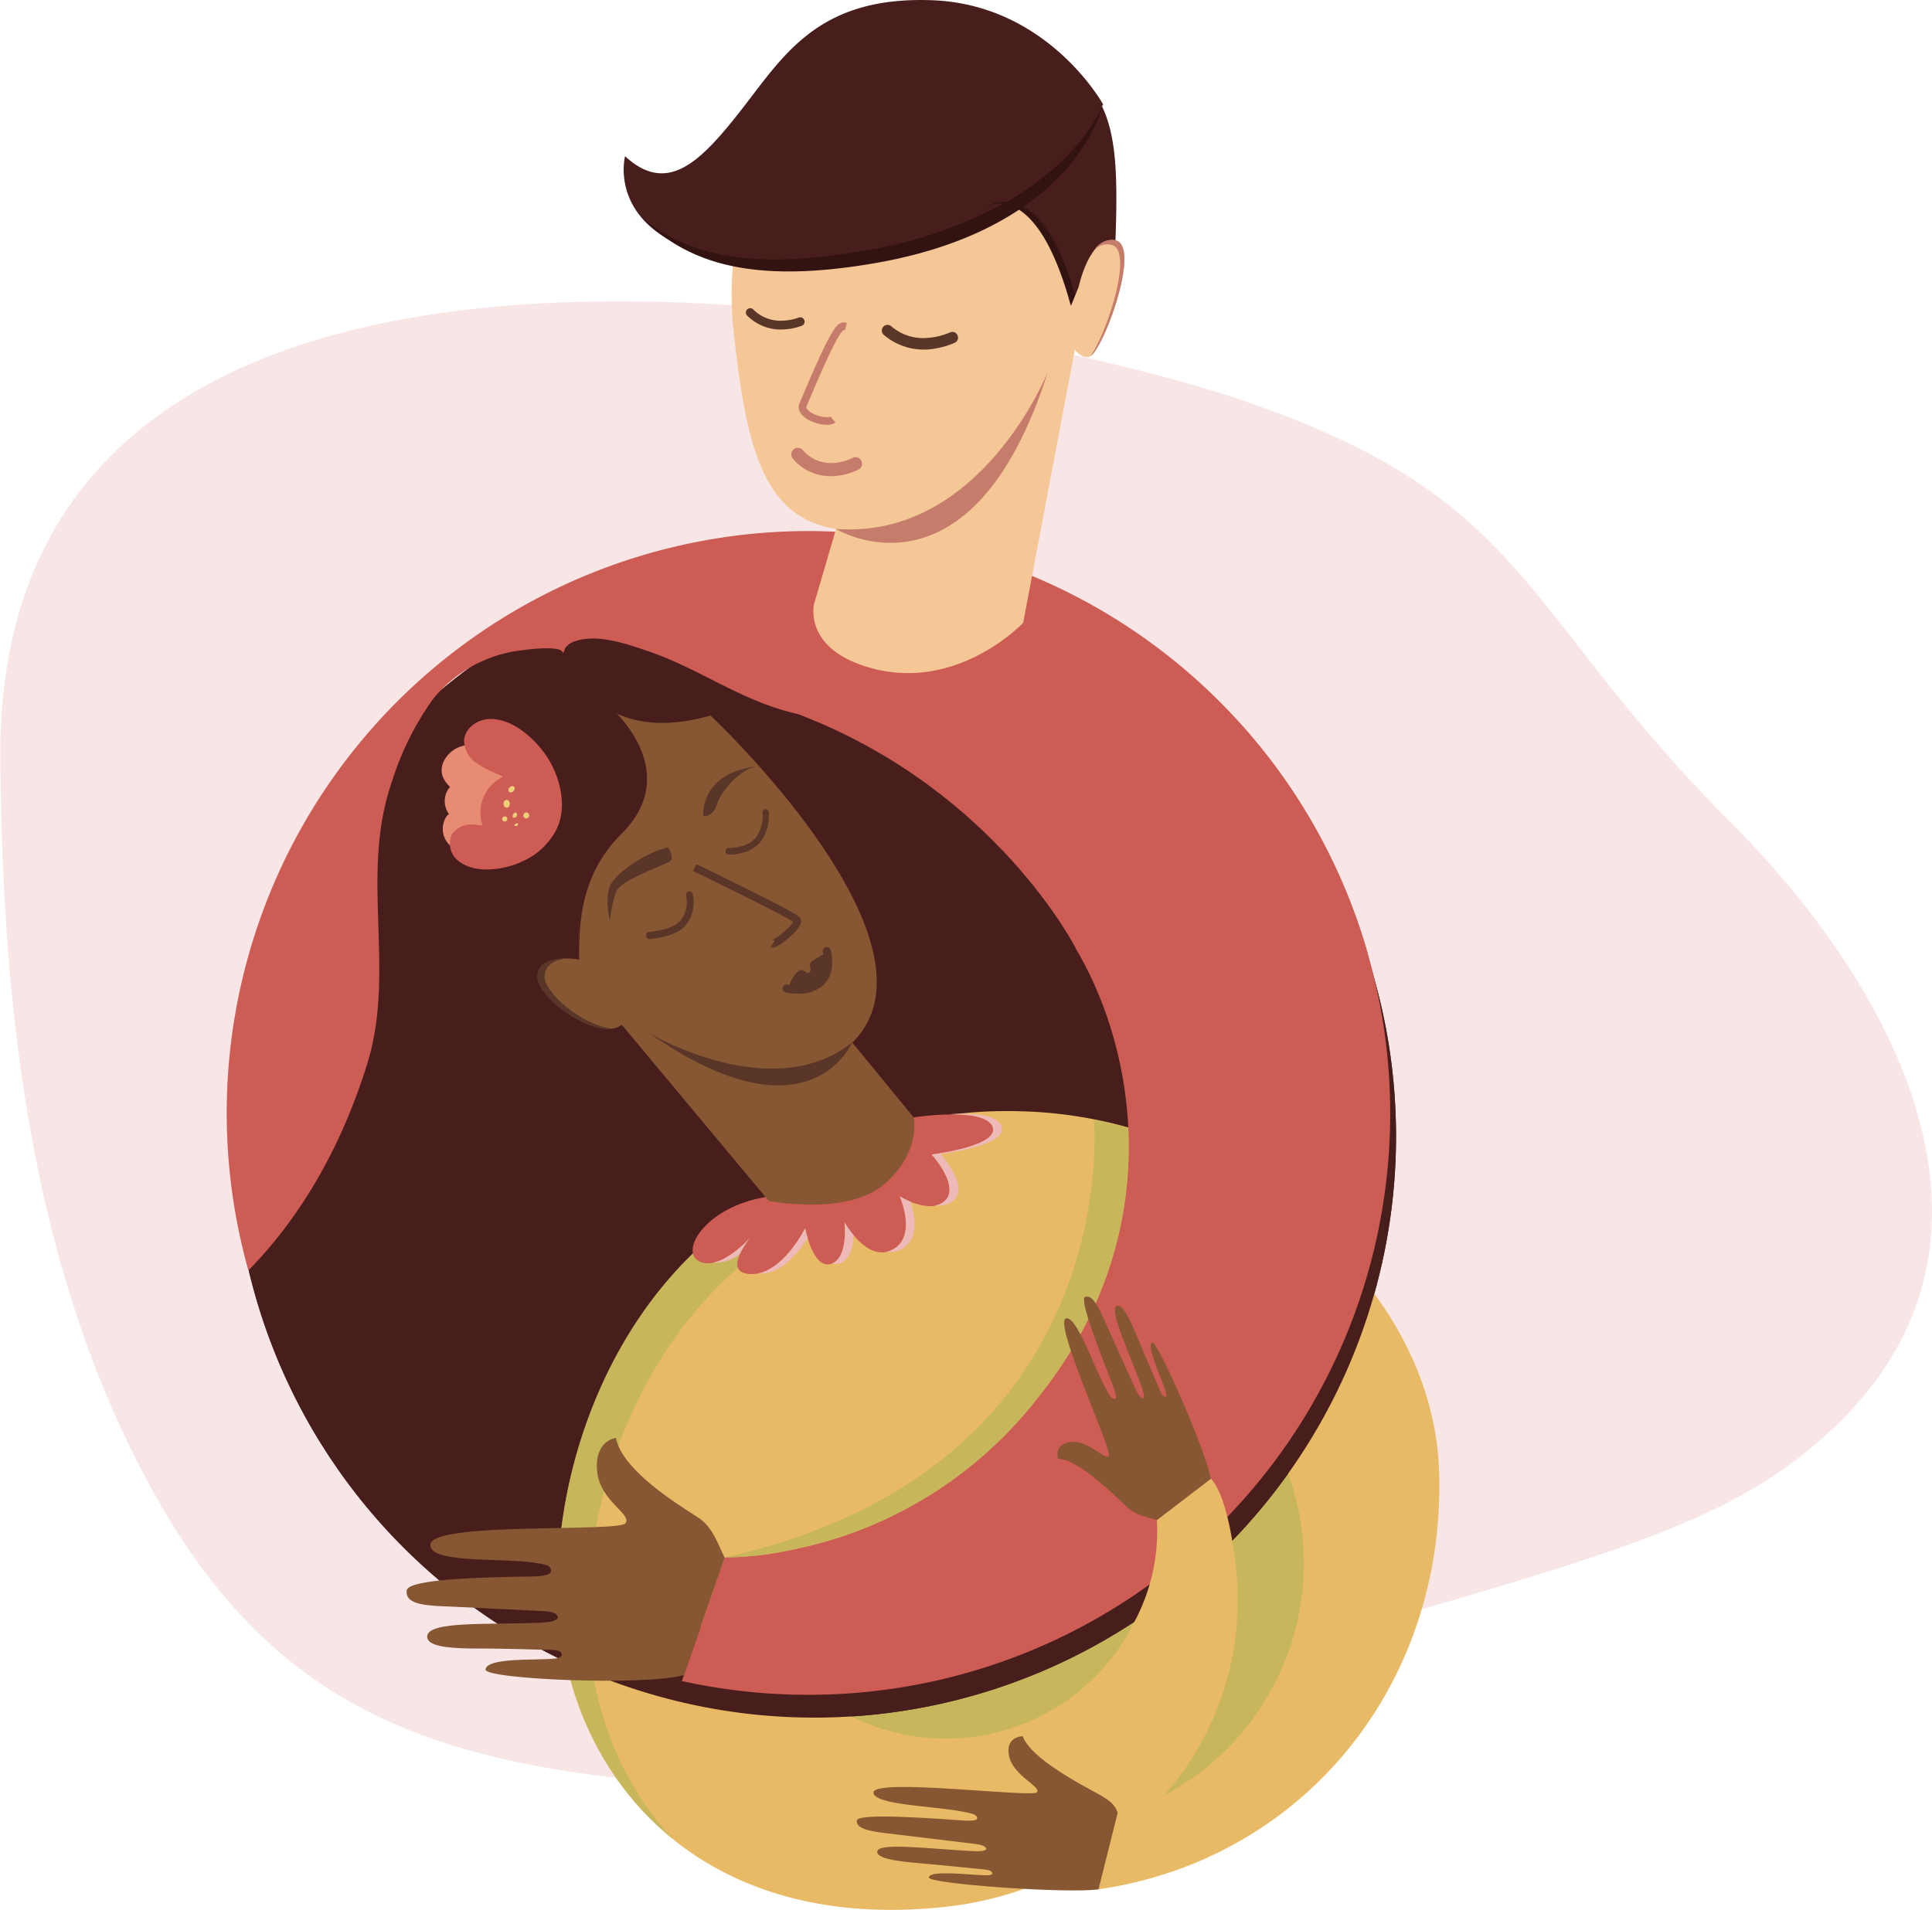 <svg xmlns="http://www.w3.org/2000/svg" viewBox="0 0 315.64 312.09"><defs><style>.cls-1{isolation:isolate;}.cls-2{fill:#c93f3f;opacity:0.13;}.cls-3{fill:#e9ba65;}.cls-4,.cls-9{fill:#a7b252;}.cls-4,.cls-8{opacity:0.5;mix-blend-mode:multiply;}.cls-5{fill:#481e1c;}.cls-13,.cls-18,.cls-6{fill:none;}.cls-7{fill:#cc5c54;}.cls-10{fill:#edb9b9;}.cls-11{fill:#875733;}.cls-12{fill:#593627;}.cls-13{stroke:#593627;}.cls-13,.cls-18{stroke-miterlimit:10;stroke-width:1.25px;}.cls-14{fill:#0a2240;}.cls-15{fill:#f5c696;}.cls-16{fill:#331212;}.cls-17{fill:#c67c6b;}.cls-18{stroke:#c67c6b;}.cls-19{fill:#e78b72;}.cls-20{fill:#eecf79;}</style></defs><g class="cls-1"><g id="Layer_2" data-name="Layer 2"><g id="Layer_5" data-name="Layer 5"><path class="cls-2" d="M101.06,49.24c-51.33,0-101.64,15.58-101,75C.39,163.36,4.65,203.33,22,238S61.33,286,100.34,290.46a104.63,104.63,0,0,0,11.86.66c21.29,0,42.63-6,63.39-12,82.92-23.88,104.14-27.81,122.91-44.81,34.71-31.46,10.06-74.08-15.55-99.72C247.42,99,250.21,81.37,202.21,65.16c-15.83-5.34-58.84-15.92-101.15-15.92"/><g id="BOY_AND_GIRL" data-name="BOY AND GIRL"><path class="cls-3" d="M102.72,259.35c-11.63,39.42,18.45,45,59.52,43.65s72.46-52.07,72.46-52.07c-1.34-41.08-30.83-70.43-71.91-69.09S115.94,214.52,102.72,259.35Z"/><path class="cls-4" d="M102.72,259.35c-11.63,39.42,18.45,45,59.52,43.65s72.46-52.07,72.46-52.07c-1.34-41.08-30.83-70.43-71.91-69.09S115.94,214.52,102.72,259.35Z"/><path class="cls-5" d="M100.16,256.49l11,12.81.18,5.39h0a94.94,94.94,0,0,1-45.51-24.58L79.15,238.6S89.82,252.9,100.16,256.49Z"/><path class="cls-5" d="M130,90.62c3-.1,5.93-.05,8.85.12l-.08.1a95,95,0,1,1-100.64,98v-.11A95,95,0,0,1,130,90.62Z"/><path class="cls-6" d="M184.46,215a42.94,42.94,0,0,1,5.69,78.42,48,48,0,0,0,12-33.59,50,50,0,0,0-4-18.19h-.29L189,248.39a34.52,34.52,0,0,1-65,17.32,139,139,0,0,0,28.1-8.3C167.94,250.68,179.64,226.53,184.46,215Z"/><path class="cls-3" d="M91.16,261.1c.91,27.75,21.57,54.62,62.41,50.58a57.14,57.14,0,0,0,27.53-10.14l-1.64,7.19c33.59-4.89,56.78-33.58,55.65-68.3-1.05-32-34.9-57.47-66.81-58.76-9.71-.4-17.83.58-26.05,4.53l1.82,2.79C105.84,196.13,90.29,234.15,91.16,261.1ZM124,265.71a139.52,139.52,0,0,0,28.1-8.3c15.85-6.73,27.55-30.88,32.36-42.44a42.95,42.95,0,0,1,5.71,78.42,48,48,0,0,0,12-33.58,50.06,50.06,0,0,0-4-18.19h-.29L189,248.39a34.51,34.51,0,0,1-65,17.32Z"/><path class="cls-5" d="M130,90.62c3-.1,5.93-.05,8.85.12l-.08.1a95,95,0,1,1-100.64,98v-.11A95,95,0,0,1,130,90.62Z"/><path class="cls-3" d="M91.16,261.1c0,.8.06,1.62.13,2.42l33.63,3.82c-.33-.53-.64-1.08-.93-1.63a139.52,139.52,0,0,0,28.1-8.3c15.85-6.73,27.55-30.88,32.36-42.44a42.47,42.47,0,0,1,4.8,2.05l.57-31a71.48,71.48,0,0,0-21.52-4.38c-9.71-.4-17.83.58-26.05,4.53l1.82,2.79C105.84,196.13,90.29,234.15,91.16,261.1Z"/><path class="cls-7" d="M111.39,274.69h0l7-20.19h0a52.4,52.4,0,0,0,10.92-1.24,67.55,67.55,0,0,0,40.15-24.72c21.55-26.78,16.2-56.86,6.31-73.51h0L203,118.68a95,95,0,0,1-67.84,158.21A95.66,95.66,0,0,1,111.39,274.69Z"/><path class="cls-7" d="M128.91,86.83A95.07,95.07,0,0,1,223.5,156c-17.84,7.92-31.61-5.63-36.31-16.36s-13.89-32.9-35.75-24.92-31.71-3.64-45.57-8.32c-3.44-1.16-8.14-2.85-11.81-1.65a3.32,3.32,0,0,0-1.72,1.14,9.61,9.61,0,0,1-.36.91v0c.09-1.47-6-.65-6.74-.54a21.83,21.83,0,0,0-14.52,8A47.94,47.94,0,0,0,64,127.82c-5.26,15.21.72,30.77-4,46-4.58,14.77-11.63,25.85-19.42,33.77A95.11,95.11,0,0,1,128.91,86.83Z"/><g id="SHADOWS" class="cls-8"><path class="cls-9" d="M147.52,188.43c1.54-.2,3.6,2.06,5.71,4.7a1.74,1.74,0,0,0-.8-.09c-40.74,5.43-57.26,44.93-56.35,72.67.41,12.73,5,25.28,13.77,34.74-12-9.74-18.2-24.42-18.69-39.34C90.25,233.36,106.78,193.87,147.52,188.43Z"/><path class="cls-9" d="M178.72,182.92l5.61,1.35c.67,13.91-3.06,29.58-14.87,44.26a67.55,67.55,0,0,1-40.15,24.72,52.4,52.4,0,0,1-10.92,1.24h0C184.08,239.87,178.72,182.92,178.72,182.92Z"/></g><path class="cls-7" d="M149.3,182.58s11.42-1.76,12.84,1.48-9.92,4.61-9.92,4.61,4.62,5.08,2.22,7.5-7.44-.65-7.44-.65,2.93,6.59-1.21,8.71-7.82-4.45-7.82-4.45.69,5.92-2.25,6.76-4.18-5.81-4.18-5.81-3.74,7.55-8.79,7.47-.19-5.94-.19-5.94-4.8,5.44-8.23,3.9.79-8.89,10.76-10.56Z"/><path class="cls-10" d="M154.44,196.14c2.4-2.41-2.22-7.5-2.22-7.5s11.34-1.36,9.92-4.6c-.72-1.64-4-2-7-2,3.38-.17,7.61,0,8.44,1.91,1.42,3.25-9.92,4.61-9.92,4.61s4.62,5.08,2.23,7.49a3.65,3.65,0,0,1-3.08.9A3,3,0,0,0,154.44,196.14Z"/><path class="cls-10" d="M138,199.75a14.27,14.27,0,0,0,1.45,2.06c-.08,1.79-.53,4.15-2.31,4.66a1.8,1.8,0,0,1-1.13-.05C138.62,205.31,138,199.75,138,199.75Z"/><path class="cls-10" d="M145.8,204.2c4.14-2.11,1.2-8.7,1.2-8.7a12.94,12.94,0,0,0,1.74.84c.63,1.87,1.66,6.18-1.54,7.82a3.63,3.63,0,0,1-2.28.37A4.13,4.13,0,0,0,145.8,204.2Z"/><path class="cls-10" d="M122.56,202.24a13.19,13.19,0,0,0-1.68,2.65,6.47,6.47,0,0,1-4.37,1.43C119.49,205.71,122.56,202.24,122.56,202.24Z"/><path class="cls-10" d="M131.54,200.71s.14.71.42,1.64c-1.43,2.23-4.3,5.84-7.81,5.78a3.44,3.44,0,0,1-.46,0C128.26,207.33,131.54,200.71,131.54,200.71Z"/><g id="GIRL_FACE" data-name="GIRL FACE"><path class="cls-11" d="M94.62,156.8l.07-.08a38.55,38.55,0,0,1-4.31-12.37c-3.33-18.39-6.78-33.23,3.1-35s19,3.84,23.31,8.27c0,0,36.19,34.33,23.9,51.08a14.79,14.79,0,0,1-1.44,1.67h0l10.05,12.26s1.17,5.9-5,11-18.72,2.59-18.72,2.59l-24-28.77c-3.82,2.91-13.9-4.47-13.71-7.93C88.08,155.75,94,156.7,94.62,156.8Z"/><path class="cls-12" d="M87.74,159.53c.14-2.55,2.89-2.94,4.85-2.9-1.71.16-3.5.82-3.61,2.86-.15,2.81,6.47,8.21,11,8.57C95.55,168.79,87.58,162.61,87.74,159.53Z"/><path class="cls-12" d="M139.21,170.35s-7,16.76-33.14-1.53C106.07,168.82,126.1,180.79,139.21,170.35Z"/><path class="cls-13" d="M113.5,141.77s16.61,8,16.75,8.63c.23,1.1-3.72,4-4,3.82"/><path class="cls-12" d="M119.28,139.65c.93,0,3.86-.31,5.27-2.52a7.28,7.28,0,0,0,1.06-4.25.53.53,0,1,0-1,.11h0a6.28,6.28,0,0,1-.9,3.57c-1.34,2.09-4.61,2-4.65,2a.53.53,0,0,0,0,1.06Z"/><path class="cls-12" d="M106.14,153.44h0c.18,0,4.3-.27,5.93-2.3a6,6,0,0,0,1.11-5.06.57.57,0,0,0-.7-.39.57.57,0,0,0-.39.7,4.82,4.82,0,0,1-.9,4c-1.32,1.64-5.08,1.88-5.11,1.88a.56.56,0,0,0-.53.6A.55.55,0,0,0,106.14,153.44Z"/><path class="cls-12" d="M123.38,125.28s-8.49.57-8.51,8.09c0,0,1.64.26,2.28-2C117.6,129.69,120.57,125.9,123.38,125.28Z"/><path class="cls-12" d="M109.56,139.29c.27.6.26,1.2-.07,1.43-1,.72-8,3-8.83,5a19.49,19.49,0,0,0-1,4.74s-1.11-4.15.32-6.27,5.9-5,9.17-5.72A3,3,0,0,1,109.56,139.29Z"/><path class="cls-12" d="M130.64,162.37a5.87,5.87,0,0,0,3.78-1.32c2.39-2.15,1.31-5.71,1.27-5.86a.66.66,0,0,0-1.26.39s.86,2.91-.89,4.49-4.77.84-4.81.84a.66.66,0,1,0-.28,1.28A9.28,9.28,0,0,0,130.64,162.37Z"/><path class="cls-12" d="M134.72,155.85s-2,1-2.33,1.54.42,1.1-.2,1.49-.74-.72-1.67-.25a4.79,4.79,0,0,0-1.63,2.71,4,4,0,0,0,5.41-1.07A3.78,3.78,0,0,0,134.72,155.85Z"/></g><path class="cls-5" d="M93.08,109.25c.44-.08.89-.15,1.33-.2,8.45-3.78,17.52,3.55,22,7.75-7,2-12.33,1.36-16.17-.72,2.78,3.51,8.23,12.34.34,20.15-7.41,7.31-5.88,16.44-6,20.61-3.67-2-6.16-8.62-6.85-12.46C84.44,126,83.2,111.07,93.08,109.25Z"/><path class="cls-14" d="M93.57,109.39Z"/><path class="cls-5" d="M115.69,116.52l.41.39c-6.51,1.88-11.57,1.43-15.33-.31,2.18,2.26,9.48,11,.76,19.66-7.41,7.32-6.8,16.41-6.94,20.58,0-4.53-1.17-13.67,5.51-20.53,8-8.17,2-17.67.44-19.82a14.92,14.92,0,0,1-7-7.1C96.6,115.32,103.74,119.83,115.69,116.52Z"/><path class="cls-3" d="M201.65,254.1s-1.06-9.55-3.82-12.49L189,248.39a31.37,31.37,0,0,1-4.56,18.18"/><g id="BOY_HEAD" data-name="BOY HEAD"><path class="cls-15" d="M127.53,17.07S141.15-1.6,159.91,7.79c18.25,9.14,19.54,27.67,14.67,47.05a13.32,13.32,0,0,1,1,2.4l-8.42,44.53s-10.6,11.3-24.84,7.4C131.11,106.08,133,98.68,133,98.68l3.59-12.25h0C124.66,84.57,121.9,73,119.86,54.22,117.63,33.84,127.53,17.07,127.53,17.07Z"/><path class="cls-5" d="M102.12,25.53c6.8,6.25,12.09,1.2,18.7-7.21,7.09-9,12.58-19,31.5-18.28s27.89,17,27.89,17l-.23.37a1.26,1.26,0,0,1,.26.39c2.15,4.82,2.37,11.25,2,21.49s-6.4,9.64-6.4,9.64c-3.25-11.94-7.55-15.25-10.73-15.82a51.3,51.3,0,0,1-28.45,10.32C96.89,45.22,102.12,25.53,102.12,25.53Z"/><path class="cls-16" d="M140.88,41a72.84,72.84,0,0,0,23-7.67,4.84,4.84,0,0,0-3.08.59,6.11,6.11,0,0,1,3.66-.92C177.16,25.71,180.21,17,180.21,17s-1.89,9.06-13,16.77c2.82,1.55,6.07,5.58,8.66,15.08a5,5,0,0,0,3.41-1.24,5.2,5.2,0,0,1-4.36,2.26c-2.65-9.7-5.79-13.91-8.44-15.6-5.45,3.62-13,6.89-23.43,8.71-20.25,3.53-30.9,0-38.36-7.59C112.05,41.72,122.51,44.18,140.88,41Z"/><path class="cls-15" d="M176.21,46.93s1.81-8.61,6.06-7.64-2.13,18.3-4.3,19-4.56-4.51-4.56-4.51Z"/><path class="cls-17" d="M181.58,40a3,3,0,0,0-2.77.81,3.41,3.41,0,0,1,3.46-1.55c4.15,1-1.81,17.41-4.12,18.94C180.74,54.64,185.35,40.9,181.58,40Z"/><path class="cls-17" d="M136.55,86.43s22.14,13.6,34.67-25.72C171.22,60.71,160.28,88.23,136.55,86.43Z"/><path class="cls-12" d="M152.86,56.94A12.9,12.9,0,0,0,156,56a.92.92,0,0,0,.42-1.24.91.91,0,0,0-1.23-.43,11,11,0,0,1-3.32.85,8,8,0,0,1-6.3-1.9.93.93,0,0,0-1.22,1.4A10.06,10.06,0,0,0,152.86,56.94Z"/><path class="cls-12" d="M128.53,53.79a9.2,9.2,0,0,0,2.47-.56.71.71,0,0,0,.4-.93.72.72,0,0,0-.93-.4,8.39,8.39,0,0,1-2.6.5,6.25,6.25,0,0,1-4.76-1.79.71.71,0,1,0-1,1A7.78,7.78,0,0,0,128.53,53.79Z"/><path class="cls-18" d="M136.09,68.55c-1,.85-5.66-.59-4.89-2.42,5.77-13.79,6.22-12.95,7-12.75"/><path class="cls-17" d="M136,77.81l.77-.06a10.32,10.32,0,0,0,3.65-1.11,1.08,1.08,0,0,0-1-1.88c-.2.11-4.8,2.59-8.21-1.15a1.08,1.08,0,1,0-1.59,1.45A8.09,8.09,0,0,0,136,77.81Z"/></g><g id="HANDS"><path class="cls-11" d="M118.39,254.54c-1-2-1.9-5-4.33-6.57-3.08-2-12.34-7.57-13.44-13,0,0-3.47.34-3.08,5.31s5.68,7.07,4.68,8.61-31.67-.29-31.91,3.51c-.2,3.07,11.19,2.15,16.8,2.93,1.92.27,3,.41,2.9,1.42,0,.66-1.59.84-3.3.86-7.94.12-20,.4-20.26,2.27s1.89,2.44,5.76,2.59c.64,0,10.17.48,16.79.81,1.63.09,2.13.56,2.14,1s-.93.79-2.63.87c-8.33.39-18.55-.35-18.72,2.22-.11,1.6,3.21,1.94,7.08,2,3.45,0,6.92.06,11.13.19,2.24.07,3.76-.14,3.78.83,0,.53-.74.7-3.53.75-3.49.07-8.8.08-8.92,1.67s26,2.71,32.41.91Z"/><path class="cls-11" d="M182.6,296.22c-.4-1.2-1.08-1.92-3.24-3.11-2.75-1.51-11-5.78-12.27-9.4,0,0-2.91,0-2.23,3.24s5.29,5,4.56,5.92-26.78-2.4-26.72.05c.05,2,9.61,2.18,14.4,3.08,1.65.31,2.53.47,2.55,1.13,0,.42-1.28.43-2.73.32-6.69-.48-16.87-1.14-16.95.06s1.77,1.72,5.05,2.08l14.24,1.71c1.38.17,1.84.51,1.87.8s-.73.45-2.15.38c-7-.33-15.7-1.52-15.67.13,0,1,2.85,1.49,6.13,1.78,2.91.26,5.84.52,9.41.9,1.89.2,3.17.17,3.25.81.05.34-.57.4-2.93.24-2.94-.2-7.43-.57-7.42.46s22.4,2.65,27.72,1.93Z"/><path class="cls-11" d="M189,248.39c-1.42-.46-3.41-.73-5-2.23-2-1.9-7.76-7.66-11.15-7.81,0,0-.78-2.43,2.13-2.73s5.59,3.12,6.18,2.26-9.12-21.84-7-22.44c1.68-.48,4.38,7.49,6.4,11.27.7,1.3,1.07,2,1.62,1.84.36-.1,0-1.19-.44-2.37-2.18-5.5-5.44-13.87-4.46-14.25s1.92,1,3.1,3.68c.19.44,3.14,7,5.2,11.51.51,1.11.92,1.4,1.17,1.36s.18-.73-.25-1.91c-2.13-5.8-5.44-12.78-4-13.19.87-.25,2,2,3.12,4.67,1,2.38,2,4.77,3.25,7.67.67,1.53,1,2.61,1.53,2.51.31,0,.19-.59-.57-2.52-.95-2.42-2.44-6.09-1.58-6.35S197,237,197.82,241.64Z"/></g><g id="FLOWER"><path class="cls-19" d="M72.25,126.67a4.49,4.49,0,0,0,3.08,2.87,21.68,21.68,0,0,0,4.33.66,23.54,23.54,0,0,1,11.51,4.58c.06-3.47-2-6.93-4.56-9.21-2.77-2.51-7.77-4.91-11.55-3.51C73.21,122.75,71.75,124.76,72.25,126.67Z"/><path class="cls-19" d="M75.83,127.41a4.69,4.69,0,0,0-2.15,1,3.57,3.57,0,0,0-.46,4.42,7.27,7.27,0,0,0,4.11,2.64,20.85,20.85,0,0,0,7.11,1.18,11.76,11.76,0,0,0,6.77-2.25,13.56,13.56,0,0,0-2.86-3A19.88,19.88,0,0,0,82.52,128,12.13,12.13,0,0,0,75.83,127.41Z"/><path class="cls-19" d="M73,133.33a4,4,0,0,1,3.59-1.11,19.07,19.07,0,0,1,3.72,1.16,21.1,21.1,0,0,0,11,.78c-1.3,2.8-4.32,4.76-7.23,5.61-3.18.94-8.12.93-10.61-1.66A3.7,3.7,0,0,1,73,133.33Z"/><path class="cls-7" d="M88,138.55a6.5,6.5,0,1,0-8.77-2.76A6.5,6.5,0,0,0,88,138.55Z"/><path class="cls-7" d="M85.31,140.77c-2.88,1.37-7.56,2.09-10.29,0a3.56,3.56,0,0,1-1.16-4.47,3.85,3.85,0,0,1,3.23-1.57,18,18,0,0,1,3.7.54,20.24,20.24,0,0,0,10.35-.83,23.74,23.74,0,0,0-9.41-7.76,20.72,20.72,0,0,1-3.91-2,4.51,4.51,0,0,1-2-3.68c.11-2,2.13-3.43,4.1-3.51,4-.17,8,3.66,9.9,6.9,1.68,3,2.62,6.89,1.49,10.18h0A11.14,11.14,0,0,1,85.31,140.77Z"/><path class="cls-20" d="M82.26,131.3a.61.61,0,0,1,.42-.59.5.5,0,0,1,.49.21.71.71,0,0,1,.11.53.58.58,0,0,1-.42.52.49.49,0,0,1-.46-.19A.68.68,0,0,1,82.26,131.3Z"/><path class="cls-20" d="M83.78,133.56a.62.62,0,0,1,.52-.8.48.48,0,0,1-.52.8Z"/><path class="cls-20" d="M83.28,128.65a.67.67,0,0,1,.42-.2.42.42,0,0,1,.39.24.74.74,0,0,1-.74.81.43.43,0,0,1-.28-.4A.66.66,0,0,1,83.28,128.65Z"/><path class="cls-20" d="M82.05,133.74a.42.42,0,0,1,.31-.33.41.41,0,0,1,.43.15.42.42,0,1,1-.74.18Z"/><path class="cls-20" d="M85.9,133.73a.52.52,0,0,1-.41-.45.51.51,0,0,1,.49-.52.5.5,0,0,1,.48.53A.51.51,0,0,1,85.9,133.73Z"/><path class="cls-20" d="M84.61,134.82a.41.41,0,0,1-.61.05.94.94,0,0,1,.5-.38A.25.25,0,0,1,84.61,134.82Z"/></g></g><path class="cls-7" d="M212.34,178.62,175.78,155s-12.89-25.48-44.35-37.9-8.8-13.35-8.8-13.35l10.7,7.64,16.48,1.82,38-3.85,27.3,38.17"/></g></g></g></svg>